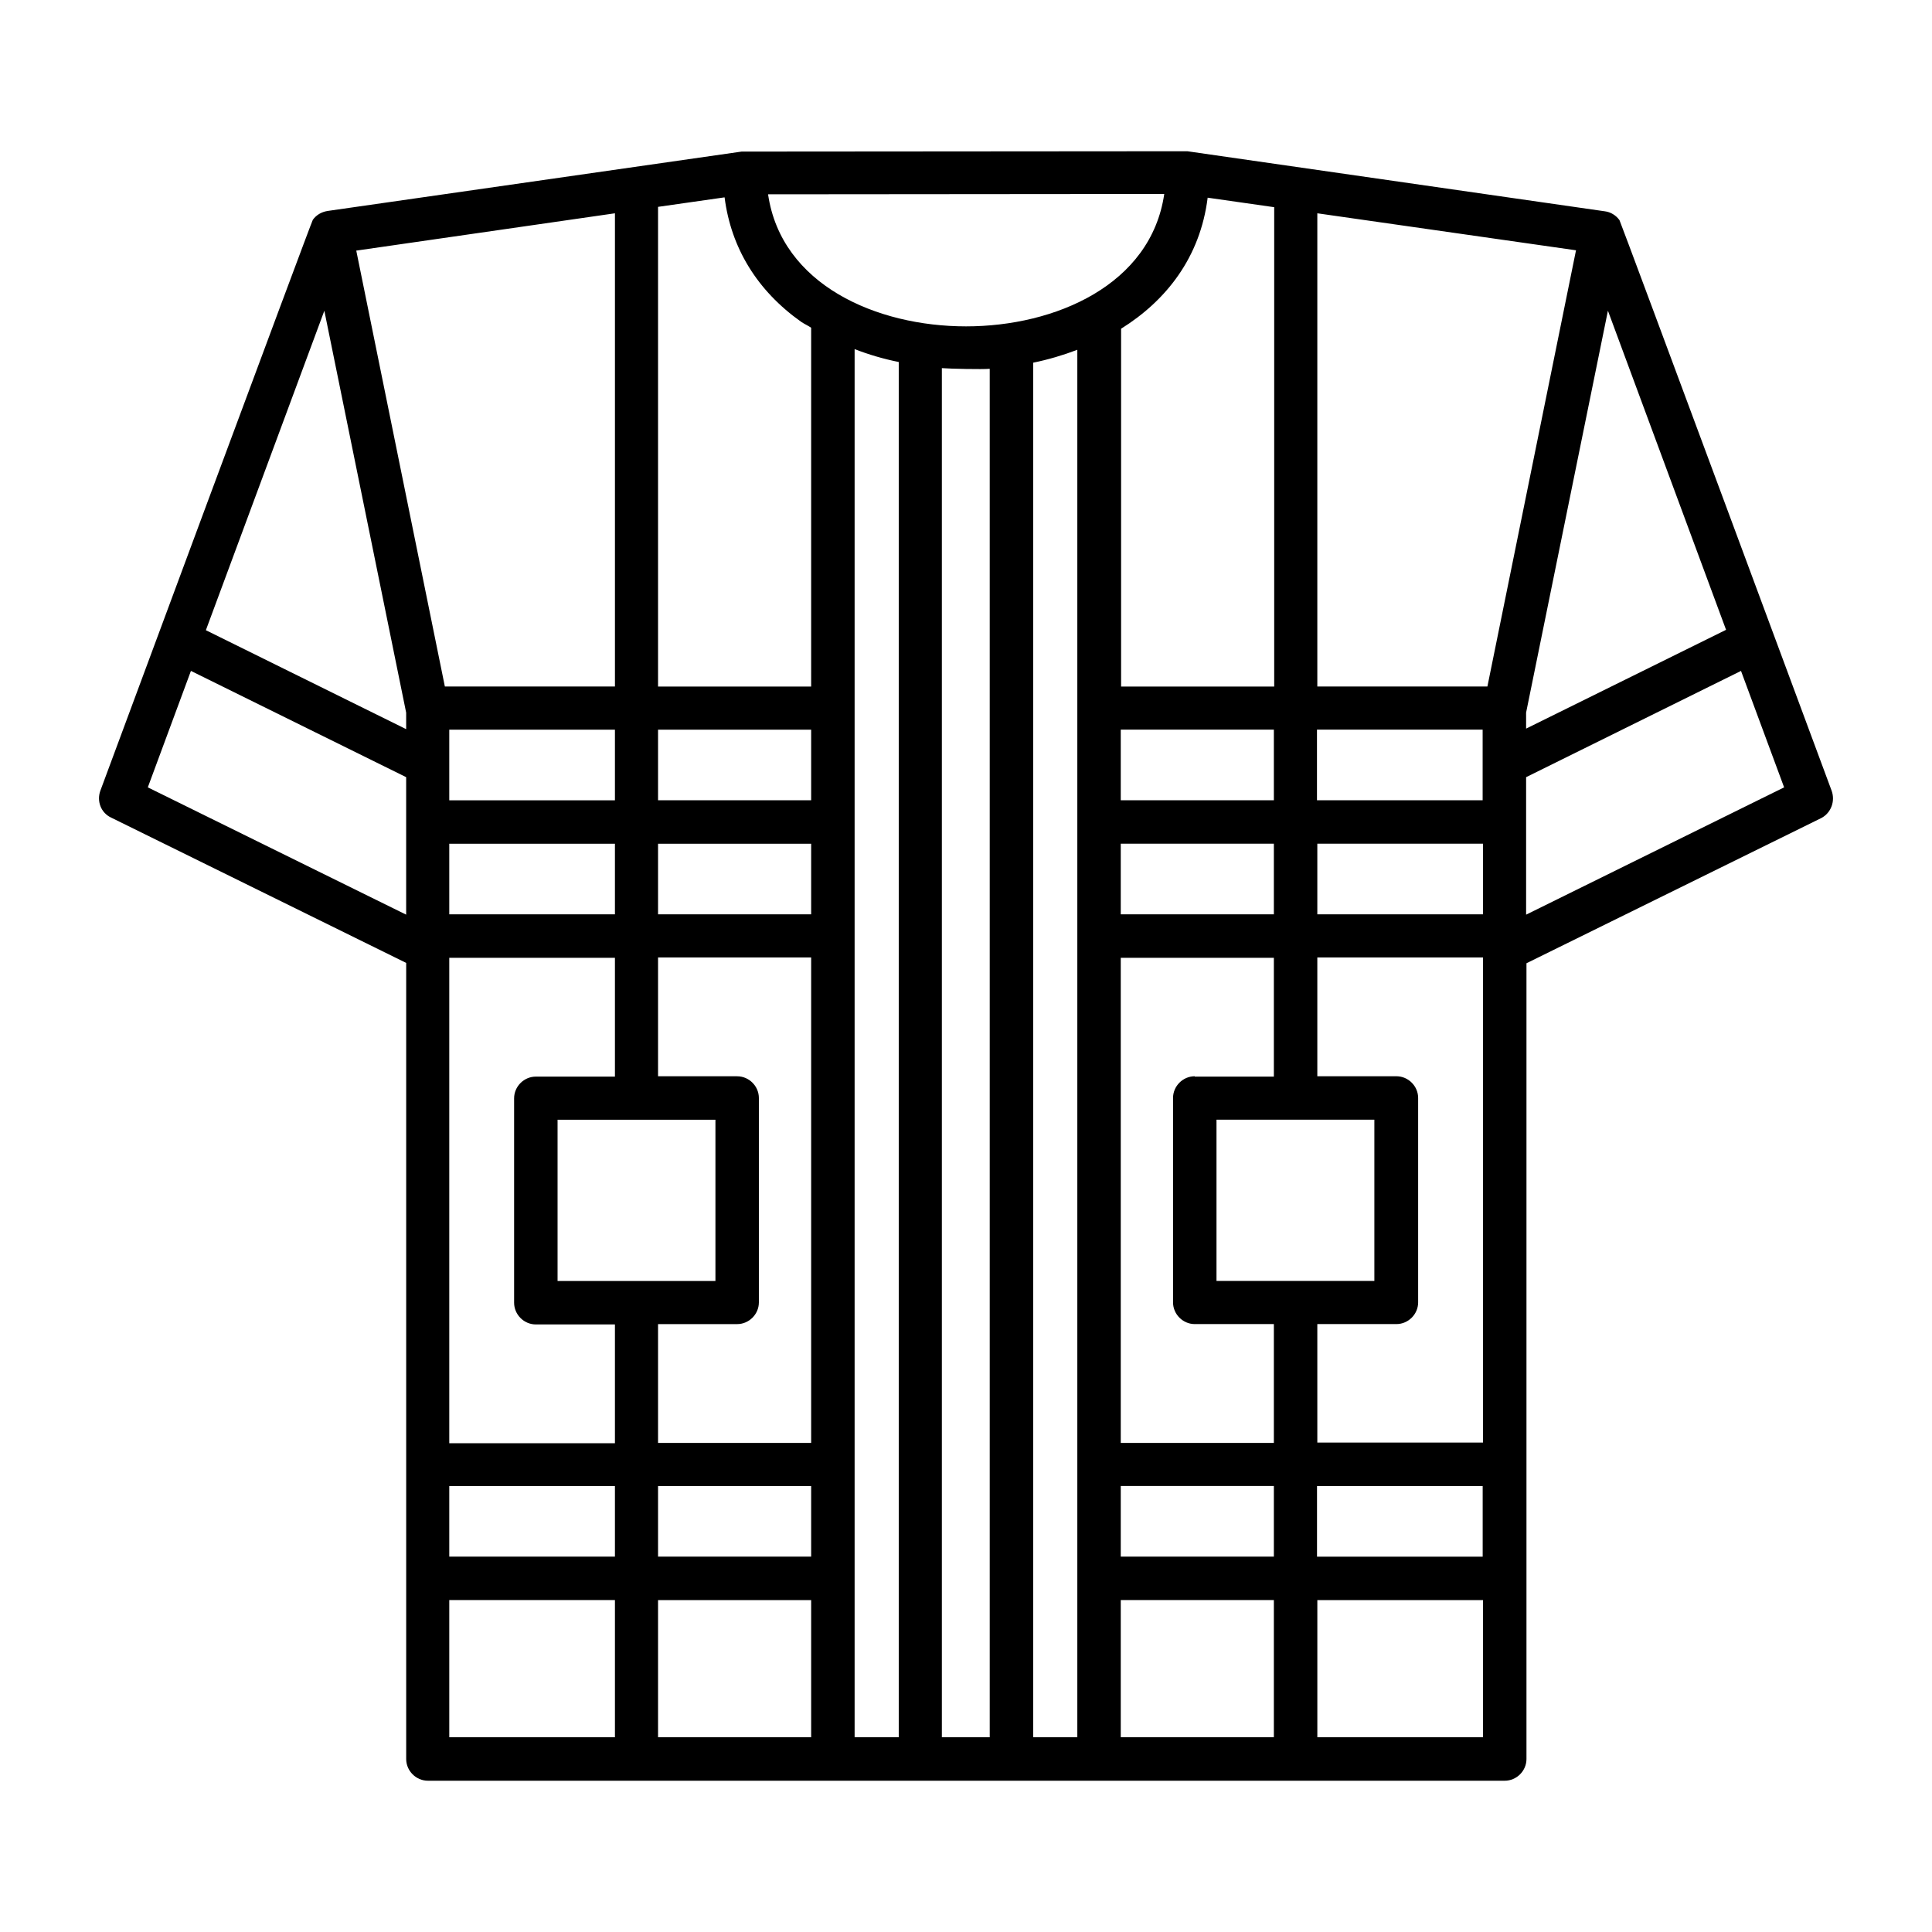 <?xml version="1.0" encoding="UTF-8"?>
<!-- Uploaded to: ICON Repo, www.iconrepo.com, Generator: ICON Repo Mixer Tools -->
<svg fill="#000000" width="800px" height="800px" version="1.1" viewBox="144 144 512 512" xmlns="http://www.w3.org/2000/svg">
 <path d="m629.41 353.57s-55.957-150.87-56.23-151.23c-0.898-1.258-2.34-2.16-3.867-2.34l-110.66-15.918-118.12 0.09-109.76 15.742c-1.621 0.27-2.969 1.078-3.871 2.34-0.359 0.449-56.316 151.32-56.316 151.32-0.988 2.789 0.18 5.848 2.879 7.106l78.18 38.504v210.97c0 3.148 2.609 5.758 5.758 5.758h285.37c3.148 0 5.758-2.609 5.758-5.758v-210.88l78.18-38.504c2.519-1.348 3.691-4.41 2.699-7.199zm-92.484 202.96h-43.902v-18.715h43.902zm-136.93-326.04c-23.66 0-48.941-10.977-52.449-34.996l104.99-0.09c-3.512 24.109-28.883 35.086-52.543 35.086zm-148.45 106.7-52.988-26.18 31.395-84.66 21.684 106.52v4.32zm55.418 0.18v18.715h-43.902v-18.715zm52 189.02h-40.574v-31.488h20.961c3.148 0 5.758-2.609 5.758-5.758v-54.16c0-3.148-2.609-5.758-5.758-5.758h-20.961v-31.488h40.574zm-52-140.08h-43.902v-18.715h43.902zm11.426-18.715h40.574v18.715h-40.574zm-11.426 30.23v31.488h-20.961c-3.148 0-5.758 2.609-5.758 5.758v54.16c0 3.148 2.609 5.758 5.758 5.758h20.961v31.488h-43.902v-128.65zm-15.203 85.648v-42.734h41.836v42.734zm67.203-127.39h-40.574v-18.715h40.574zm-95.902 181.73h43.902v18.715h-43.902zm55.328 0h40.574v18.715h-40.574zm40.574 30.227v36.348h-40.574v-36.348zm0-242.1h-40.574v-127.12l17.633-2.519c1.711 13.406 8.637 24.742 20.332 33.016 0.809 0.539 1.801 0.988 2.609 1.531zm105.08-129.55 17.633 2.519v127.03h-40.574v-94.824c11.965-7.469 20.961-18.895 22.941-34.727zm72.871 159.69h-43.902v-18.715h43.902zm-55.328 0h-40.574v-18.715h40.574zm-15.203 127.39v-42.734h41.836v42.734zm-5.758-54.25c-3.148 0-5.758 2.609-5.758 5.758v54.16c0 3.148 2.609 5.758 5.758 5.758h20.961v31.488h-40.574v-128.56h40.574v31.488h-20.961zm-19.613-42.914v-18.715h40.574v18.715zm0 181.73h40.574v36.348h-40.574zm0-11.516v-18.715h40.574v18.715zm52.09-30.137v-31.488h20.961c3.148 0 5.758-2.609 5.758-5.758v-54.16c0-3.148-2.609-5.758-5.758-5.758h-20.961v-31.488h43.902v128.56h-43.902zm0-140.08v-18.715h43.902v18.715zm55.328-53.441 21.684-106.52 31.309 84.566-52.988 26.18zm-10.254-6.926h-45.074v-125.41l68.555 9.805zm-231.21-125.41v125.41h-45.074l-23.48-115.52zm-112.37 121.27 57.039 28.16v36.438l-68.465-33.738zm68.465 246.24h43.902v36.348h-43.902zm107.42-331.52c3.688 1.441 7.648 2.609 11.695 3.418v364.45h-11.695zm23.121 367.87v-362.83c2.16 0.18 10.617 0.359 12.684 0.18v362.65zm24.203 0v-364.27c3.957-0.809 7.918-1.98 11.695-3.418v367.69zm75.301 0v-36.348h43.902v36.348zm55.328-217.99v-36.438l56.949-28.16 11.426 30.859z"/>
</svg>
